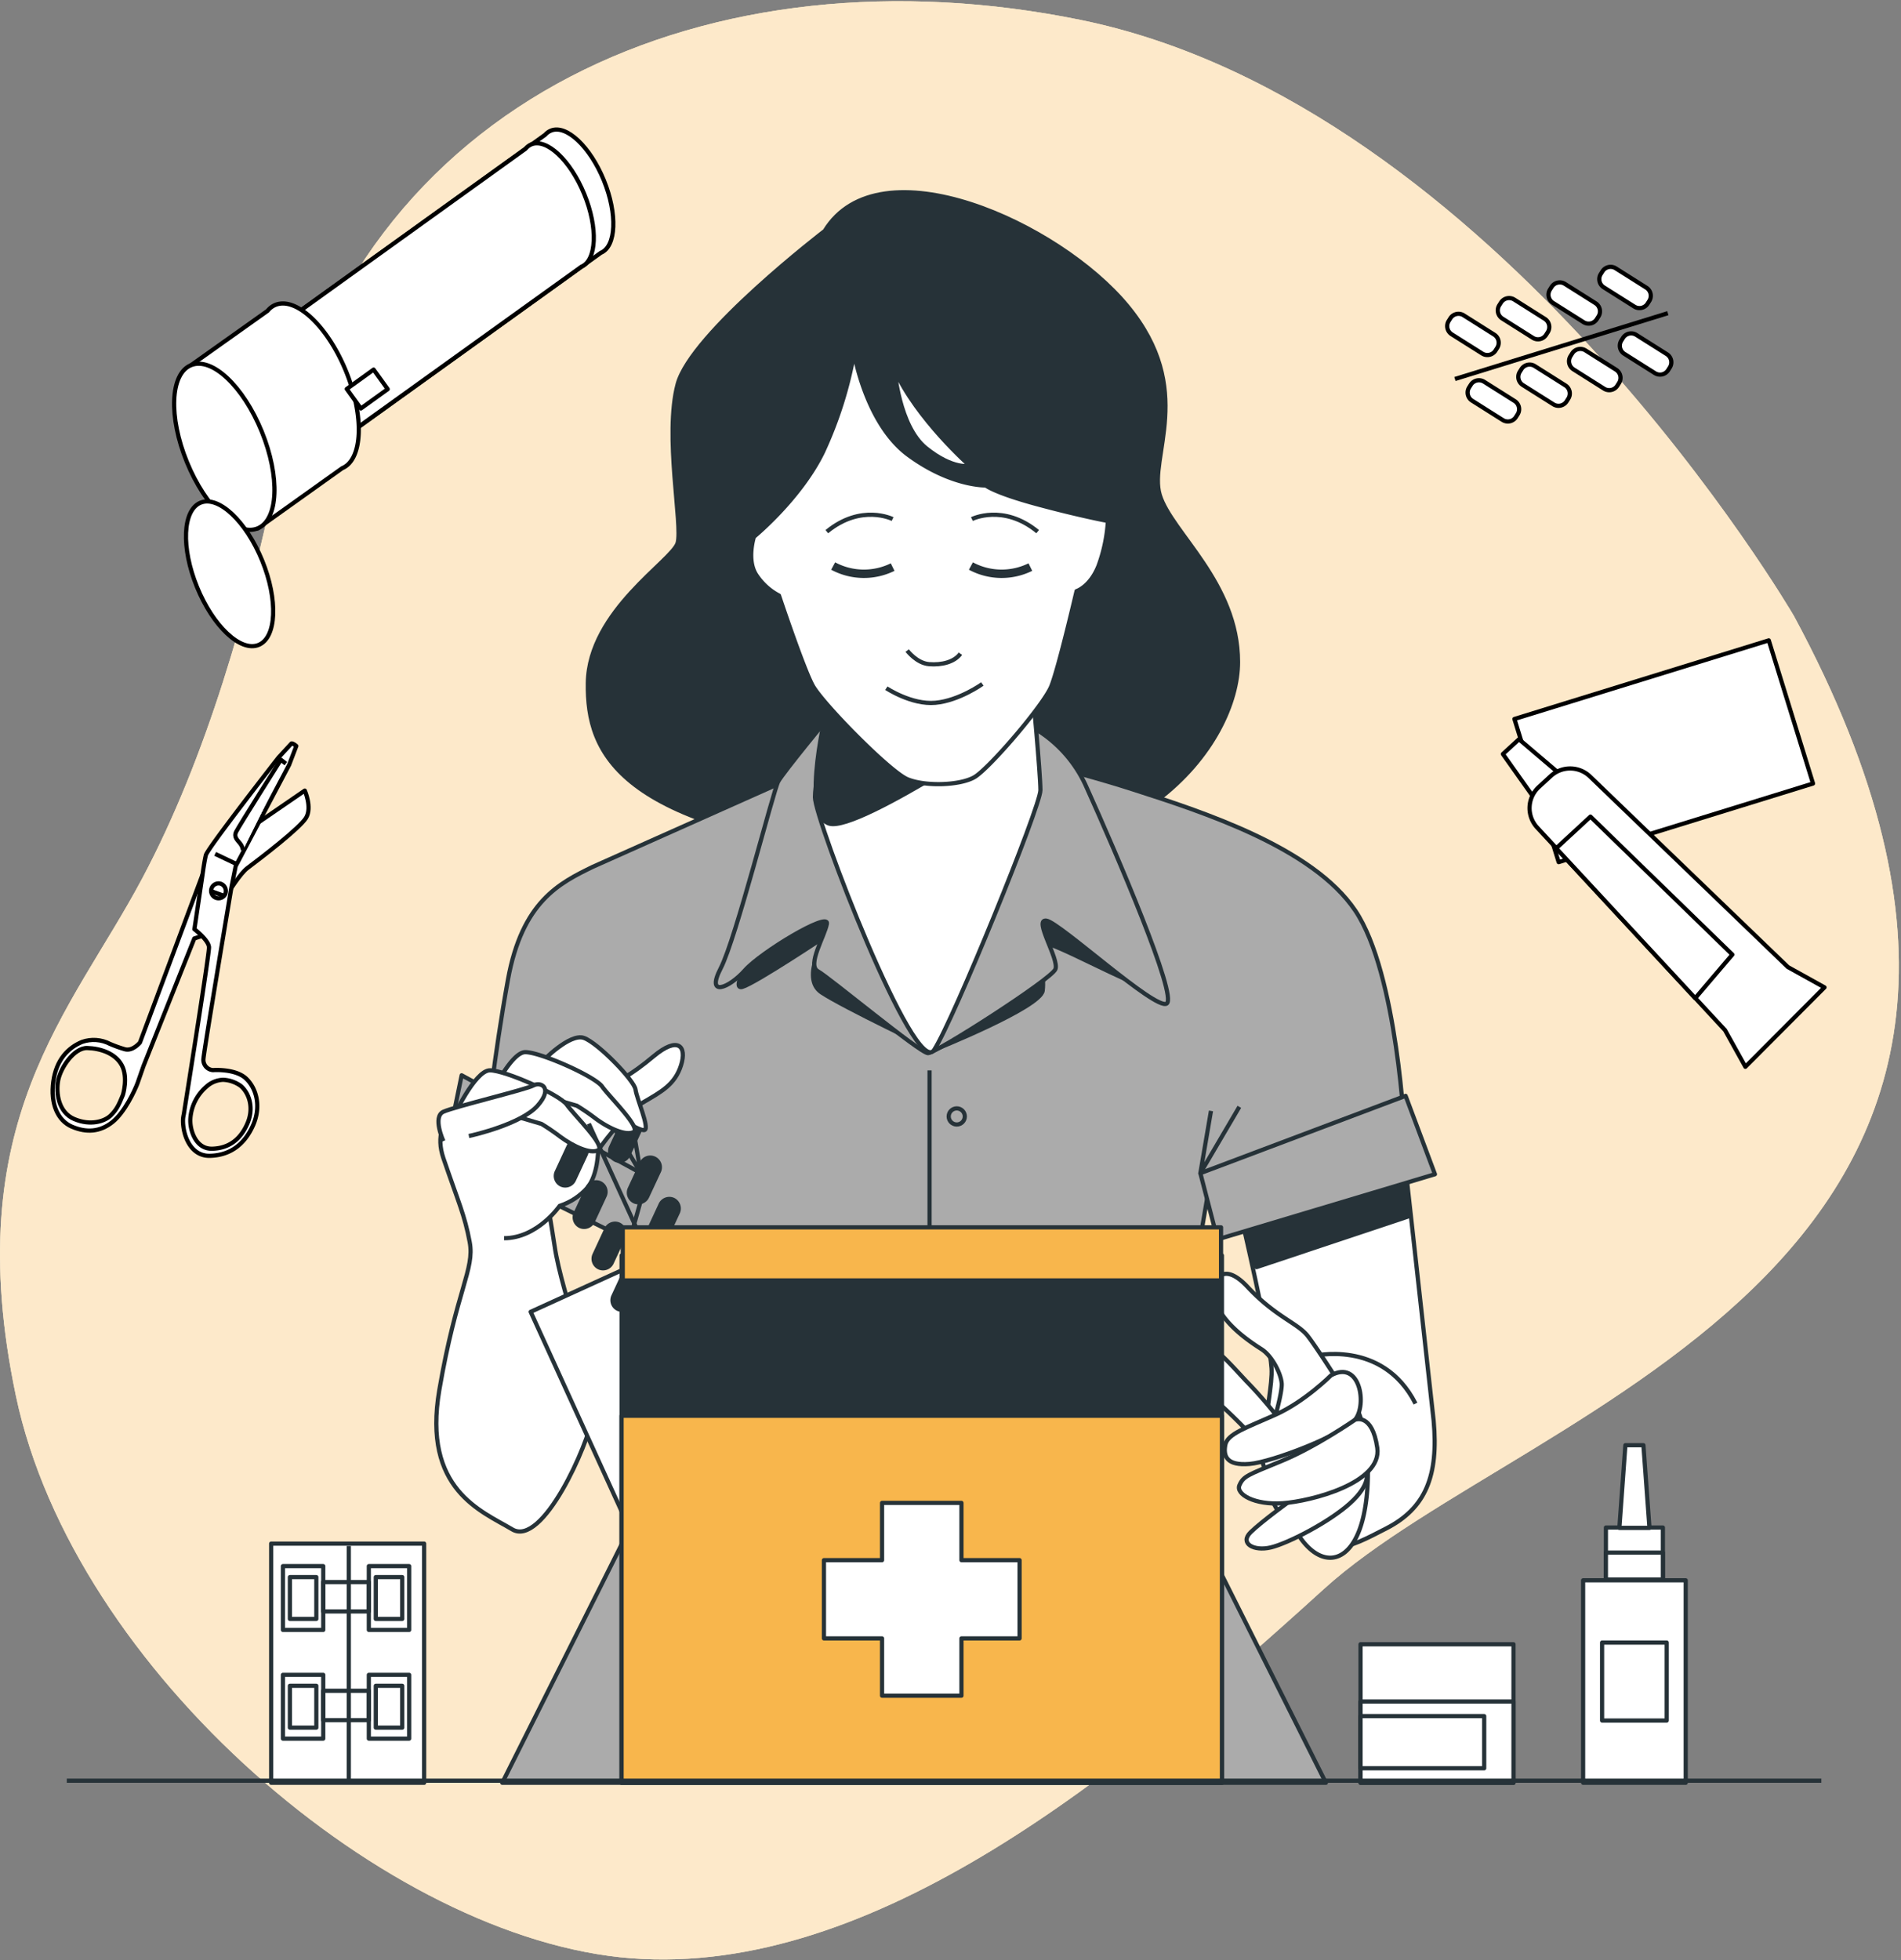 <svg xmlns="http://www.w3.org/2000/svg" width="453" height="467" fill="none" xmlns:v="https://vecta.io/nano"><rect width="100%" height="100%" fill="#808080" stroke="none"/><style><![CDATA[.B{fill:#fff}.C{stroke-linejoin:round}.D{stroke:#263238}.E{stroke:#000}.F{fill:#263238}.G{fill:#f8b64c}]]></style><use href="#B" class="G"/><g opacity=".7" class="B"><use href="#B"/><use href="#B"/></g><path d="M196.539 55.013s-31.84 24.38-35.07 36.56 1.24 33.58 0 37.81-21.14 16.16-21.39 33.32 7.46 34.08 69.39 41.53 85.55-27.61 85.55-46.51-15.91-30.84-18.65-39.79 8.71-25.12-7.71-45-59.19-39.06-72.12-17.92z" class="C D F"/><g class="B"><use href="#C"/><use href="#C"/></g><g class="C D"><use href="#C"/><path d="M335.81 289.743l-36.38 12.14-3.59-11.85 38.84-14.15 1.13 13.86z" class="F"/></g><g class="B"><use href="#D"/><use href="#D"/></g><g class="C D"><path d="M312.62 323.123s16.78-4.32 24.69 11.27"/><path d="M278.38 339.653l9.64-56.27 46.74-12.85s-1.69-38.56-11.81-53.6-36.38-23.52-53-28.86-32.29-8.49-32.29-8.49-29.881-4.12-43.131 3.16l-53.25 23.76c-7.95 3.88-16.86 8.25-20.24 26.92s-5.06 35.41-5.06 35.41l31.08 15.52 9.4 55.3-2 15.65-34.77 69.43H315.95l-35.301-70.5-2.269-14.58z" fill="#ababab"/><circle cx="227.99" cy="265.983" r="1.92"/><circle cx="227.99" cy="295.363" r="1.92"/><circle cx="227.99" cy="324.733" r="1.92"/><use href="#E"/><circle cx="227.99" cy="383.473" r="1.92"/><use href="#E" y="58.75"/><path d="M221.51 255.013v147.8m67.06-138.15l-2.53 14.84 9.29-15.81m-145.17.97l2.53 14.84-9.29-15.81"/><path d="M179.96 225.903s-6.15 10.1-3.07 9.22 20.2-12.29 20.2-12.29-6.59 10.1-1.32 13.61 26.77 13.7 26.77 13.7 25.49-10.18 25.93-14.14-.88-5.71-.88-7.9-2.64-4.83 2.64-3.08 24.59 12.3 23.27 9.67-22.7-45-25.62-46.44-42.45-2.76-49.48 1.2-18.44 36.45-18.44 36.45z" class="F"/><path d="M110.01 256.173l-3.69 17.9 43.71 21.48 4.26-15.22-44.28-24.16zm176.03 23.33l4.09 15.77 51.81-15.52-6.99-18.68-48.91 18.43zm-88.18-109.09s-11.2 13.58-12.4 15.75-10.09 37.51-13.71 44.5 1.93 4.81 5.78.48 20-14 19.52-11.09-4.82 9.88-2.17 11.33 24.34 19.52 26.26 19.52 29.4-17.59 30.36-20-5.3-12-2.16-11.57 26 21.45 28.67 19.76-12.05-35.9-19-51.32c-4.349-10.155-13.853-17.16-24.84-18.31-3.89-.23-36.31.95-36.31.95z" fill="#ababab"/></g><g class="B"><use href="#F"/><use href="#F"/></g><g class="C D"><use href="#F"/><path d="M197.239 168.003s-6.7 26.23.42 28.23 47.8-25.69 47.8-25.69l-48.22-2.54z" class="F"/></g><g class="B"><use href="#G"/><use href="#G"/></g><use href="#G" class="C D"/><g class="B"><use href="#H"/><use href="#H"/></g><g class="C D"><use href="#H"/><g stroke-width="2"><use href="#I"/><use href="#I" x="32.82"/></g><path d="M212.7 123.663s-7.46-3.74-15.67 3m34.57-3s7.46-3.74 15.67 3m-31.091 28.33s2.24 3 5.23 3.24 6-.5 7.46-2.49m-17.66 8.21s6 4 11.69 3.48 11.19-4.48 11.19-4.48"/></g><g class="B"><use href="#J"/><use href="#J"/></g><use href="#J" class="C D"/><g class="B"><use href="#K"/><use href="#K"/></g><use href="#K" class="C D"/><g class="B"><use href="#L"/><use href="#L"/></g><use href="#L" class="C D"/><g class="B"><use href="#M"/><use href="#M"/></g><use href="#M" class="C D"/><g class="B"><use href="#N"/><use href="#N"/></g><use href="#N" class="C D"/><g class="B"><use href="#O"/><use href="#O"/></g><use href="#O" class="C D"/><g class="B"><use href="#P"/><use href="#P"/></g><g class="C D"><path transform="rotate(335.49 126.453 312.53)" d="M126.453 312.53h30.62v54.41h-30.62z"/><path d="M140.315 267.706l18.9 41.44"/><path d="M133.76 282.233a2.28 2.28 0 0 0 3-1.11l2.85-6.12a2.3 2.3 0 0 0-1.12-3 2.3 2.3 0 0 0-3 1.11l-2.84 6.12a2.29 2.29 0 0 0 1.11 3zm4.5 9.87a2.29 2.29 0 0 0 3-1.11l2.84-6.12a2.28 2.28 0 0 0-1.11-3 2.29 2.29 0 0 0-3 1.11l-2.84 6.12a2.29 2.29 0 0 0 1.11 3zm4.5 9.86a2.28 2.28 0 0 0 3-1.11l2.84-6.12a2.28 2.28 0 0 0-1.11-3 2.29 2.29 0 0 0-3 1.11l-2.84 6.12a2.29 2.29 0 0 0 1.11 3zm4.5 9.87a2.29 2.29 0 0 0 3-1.11l2.84-6.12a2.29 2.29 0 0 0-1.11-3 2.29 2.29 0 0 0-3 1.11l-2.84 6.12a2.28 2.28 0 0 0 1.11 3zm-.55-35.5a2.29 2.29 0 0 0 3-1.11l2.84-6.12a2.29 2.29 0 0 0-1.11-3 2.29 2.29 0 0 0-3 1.11l-2.85 6.12a2.29 2.29 0 0 0 1.12 3zm4.49 9.9a2.29 2.29 0 0 0 3-1.12l2.85-6.11a2.29 2.29 0 0 0-2.866-3.078 2.29 2.29 0 0 0-1.294 1.188l-2.84 6.12a2.3 2.3 0 0 0 1.15 3zm4.5 9.83a2.29 2.29 0 0 0 3-1.11l2.85-6.12a2.29 2.29 0 0 0-1.12-3 2.3 2.3 0 0 0-3 1.11l-2.84 6.12a2.29 2.29 0 0 0 1.11 3zm4.5 9.87a2.29 2.29 0 0 0 3-1.11l2.84-6.12a2.28 2.28 0 0 0-1.11-3 2.28 2.28 0 0 0-3 1.11l-2.84 6.12a2.29 2.29 0 0 0 1.11 3z" class="F"/></g><g class="B"><use href="#Q"/><use href="#Q"/></g><use href="#Q" class="C D"/><g class="B"><use href="#R"/><use href="#R"/></g><use href="#R" class="C D"/><g class="B"><use href="#S"/><use href="#S"/></g><use href="#S" class="C D"/><g class="B"><use href="#T"/><use href="#T"/></g><use href="#T" class="C D"/><g class="B"><use href="#U"/><use href="#U"/></g><use href="#U" class="C E"/><g class="B"><use href="#V"/><use href="#V"/></g><g class="C E"><use href="#V"/><path d="M51.274 203.432l5.13 2.44"/></g><g class="B"><use href="#W"/><use href="#W"/></g><g class="C E"><use href="#W"/><path d="M53.51 213.464l-3.31-1.19"/></g><g class="B"><use href="#X"/><use href="#X"/></g><use href="#X" class="C E"/><g class="B"><use href="#Y"/><use href="#Y"/></g><use href="#Y" class="C E"/><g class="B"><use href="#Z"/><use href="#Z"/></g><use href="#Z" class="C E"/><g class="B"><use href="#a"/><use href="#a"/></g><use href="#a" class="C E"/><g class="B"><use href="#b"/><use href="#b"/></g><use href="#b" class="C E"/><g transform="rotate(337.79 54.711 136.704)" class="B"><ellipse cx="54.711" cy="136.704" rx="8.38" ry="18.3"/><ellipse cx="54.711" cy="136.704" rx="8.38" ry="18.3"/></g><ellipse cx="54.711" cy="136.704" rx="8.38" ry="18.3" transform="rotate(337.79 54.711 136.704)" class="C E"/><g class="B"><use href="#c"/><use href="#c"/></g><path transform="rotate(54.25 89.034 88.054)" d="M89.034 88.054h5.74v7.89h-5.74z" class="C E"/><g class="B"><use href="#d"/><use href="#d"/></g><g class="C E"><path transform="rotate(72.83 421.495 152.562)" d="M421.495 152.562h35.7v63.44h-35.7z"/><path d="M397.437 74.611l-50.73 15.68"/></g><g class="B"><use href="#e"/><use href="#e"/></g><use href="#e" class="C E"/><g class="B"><use href="#f"/><use href="#f"/></g><use href="#f" class="C E"/><g class="B"><use href="#g"/><use href="#g"/></g><use href="#g" class="C E"/><g class="B"><use href="#e" x="-36.244" y="11.185"/><use href="#e" x="-36.244" y="11.185"/></g><use href="#e" x="-36.244" y="11.185" class="C E"/><g class="B"><use href="#h"/><use href="#h"/></g><use href="#h" class="C E"/><g class="B"><use href="#i"/><use href="#i"/></g><use href="#i" class="C E"/><g class="B"><use href="#f" x="-7.185" y="19.578"/><use href="#f" x="-7.185" y="19.578"/></g><use href="#f" x="-7.185" y="19.578" class="C E"/><g class="B"><use href="#g" x="-7.185" y="19.578"/><use href="#g" x="-7.185" y="19.578"/></g><use href="#g" x="-7.185" y="19.578" class="C E"/><g class="B"><use href="#j"/><use href="#j"/></g><use href="#j" class="C E"/><g class="B"><use href="#k"/><use href="#k"/></g><use href="#k" class="C E"/><g class="B"><use href="#l"/><use href="#l"/></g><use href="#l" class="C E"/><g class="B"><use href="#m"/><use href="#m"/></g><use href="#m" class="C D"/><g class="B"><use href="#n"/><use href="#n"/></g><use href="#n" class="C D"/><g class="B"><use href="#o"/><use href="#o"/></g><use href="#o" class="C D"/><g class="B"><use href="#p"/><use href="#p"/></g><use href="#p" class="C D"/><g class="B"><use href="#q"/><use href="#q"/></g><use href="#q" class="C D"/><g class="B"><use href="#r"/><use href="#r"/></g><use href="#r" class="C D"/><g class="B"><use href="#s"/><use href="#s"/></g><use href="#s" class="C D"/><g class="B"><use href="#t"/><use href="#t"/></g><use href="#t" class="C D"/><g class="B"><use href="#u"/><use href="#u"/></g><g class="C D"><use href="#u"/><path d="M83.12 368.303v56.13"/><use href="#v"/><use href="#w"/><use href="#v" x="20.471"/><use href="#w" x="20.47"/><path d="M77.009 376.913h10.9v7h-10.9z"/><use href="#v" y="25.9"/><use href="#w" y="25.9"/><use href="#v" x="20.471" y="25.9"/><use href="#w" x="20.47" y="25.9"/><path d="M77.009 402.813h10.9v7h-10.9z"/><path d="M148.12 299.103h143.06v125.64H148.12z" class="F"/><path d="M148.12 337.293h143.06v87.44H148.12z" class="G"/></g><g class="B"><use href="#x"/><use href="#x"/></g><g class="C D"><use href="#x"/><path d="M148.4 292.403h142.57v12.65H148.4z" class="G"/><path d="M15.919 424.233h418.1"/></g><defs ><path id="B" d="M427.479 146.743s-70.94-121.78-170-142c-87.5-17.85-172.859 17.85-191.549 108.22-6.66 32.19-16.76 67.59-32 96.24-17.07 32.12-43.89 57.87-30.14 123.34s88.75 129.57 146.63 134 116.43-43.78 165.08-88 195.04-77.83 111.98-231.8z"/><path id="C" d="M334.68 275.893l6.95 62.57c1.2 13.18-1.92 20.86-11.27 25.66s-14.38 7.91-24-1.92-2.88-28.77-3.36-36.21-7.19-36-7.19-36l38.87-14.1z"/><path id="D" d="M312.62 323.123s16.78-4.32 24.69 11.27l-24.69-11.27z"/><path id="E" d="M229.91 354.103a1.92 1.92 0 1 1-3.84 0 1.92 1.92 0 1 1 3.84 0z"/><path id="F" d="M198.539 165.123s-4.34 19.52-4.34 24.82 23.82 67.18 28.39 60.2 25.34-58 25.34-61.89-1.93-24.58-1.93-24.58-16.86 11.33-24.09 12.05-23.37-10.6-23.37-10.6z"/><path id="G" d="M203.54 84.113c-1.454 8.166-3.962 16.11-7.46 23.63-5.47 11.19-16.42 20.14-16.42 20.14s-1.74 5.47.5 9c1.359 2.113 3.244 3.836 5.47 5 0 0 5.72 17.16 8 21.39s18.41 20.64 22.63 22.38 12.44 1.5 15.92-.49 16.58-17.23 18.36-21.71 6-22.63 6-22.63 3.24-1 5.23-6a37.58 37.58 0 0 0 2.24-10.7s-6.72-1.24-16.92-4-12.18-4.47-12.18-4.47-8.21.25-18.41-7.22-12.96-24.32-12.96-24.32z"/><path id="H" d="M213.199 88.093s1 13.43 7.46 18.65 10.45 4.23 10.45 4.23-12.69-11.19-17.91-22.88z"/><path id="I" d="M198.54 134.853a15.48 15.48 0 0 0 14.17.25"/><path id="J" d="M319.329 329.833s-5.27-8.39-7.67-11.51-7.67-4.55-14.39-11.75-9.35-.24-7.19 4.56 7.91 8.63 10.55 10.31 4.8 6.23 4.8 8.39-1.44 7.19-1.44 7.19a101.42 101.42 0 0 0-7.1-8.08c-5.85-6.3-10.16-11.34-11.36-6.06s1 7.91 5 11.51 8.39 8.15 8.87 9.11 1.92 8.39 4.08 9.83 4.79 2.39 4.79 3.59-1.91 5.52 2.64 10.79 10.07 4.56 13-3.12 2.63-21.57-.24-28.29-4.34-6.47-4.34-6.47z"/><path id="K" d="M317.169 327.673s-6.23 6.24-13.18 9.35-11.51 4.56-12 7.2.24 5 5.75 4.55 22.3-7 25.18-10.55 1.21-14.38-5.75-10.55z"/><path id="L" d="M325.63 350.853s1.13 2.72-3.9 7.27-14.87 9.59-18.94 10.55-7.43-1-4.8-3.6 10.31-8.15 10.31-8.15c5.962-1.447 11.767-3.481 17.33-6.07z"/><path id="M" d="M322.929 338.233s4.07-1.68 5.27 6.71-15.82 12.71-22.53 13.19-11.27-2.16-10.31-4.31 1.91-2.4 10.07-5.76 17.5-9.83 17.5-9.83z"/><path id="N" d="M113.129 261.233s-11.08 4.09-7.47 14.69 5.06 13.5 6.27 20-3.13 11.33-7.23 35.18 10.12 28.91 17.35 33.25 18.07-20 19.27-27.23-7.47-28.67-9.15-40.23-4.1-18.08 1.441-26-3.61-10.6-6.5-12.28-13.981 2.62-13.981 2.62z"/><path id="O" d="M120.12 294.993c7.95 0 13.25-7.71 13.25-7.71 2.555-.828 4.841-2.326 6.62-4.34 2.53-3.13 2.54-8.91 2.54-8.91s6.06-8.69 10.6-11.33 7.71-4.34 9.16-8.91-.73-7-6.51-2.17-8.43 5.78-8.43 5.78l-20 4.1"/><path id="P" d="M126.453 312.53l27.861-12.703 22.572 49.507-27.861 12.703z"/><path id="Q" d="M129.28 252.823s6.5-6.74 9.87-5.54 12 10.12 12.29 12.29 3.38 9.16 2.17 9.64-9.15-4.58-12.53-8-11.8-8.39-11.8-8.39z"/><path id="R" d="M116.27 262.233s5.3-11.57 8.91-11.57 16.63 5.79 18.31 8.2 9.4 9.88 7.47 10.84-6-1-8.91-3.13a52.38 52.38 0 0 0-4.58-3.14l-8.19-2.41"/><path id="S" d="M107.83 266.563s5.3-11.57 8.92-11.57 16.62 5.78 18.31 8.19 9.4 9.88 7.47 10.85-6-1-8.92-3.14c-1.467-1.123-2.993-2.168-4.57-3.13l-8.2-2.41"/><path id="T" d="M105.659 271.863s-2.65-5.79 0-7 19.76-5.3 21.45-6.26 4.82.48 1 4.81-15.18 7-16.38 7.23"/><path id="U" d="M72.63 188.353l-13.55 9.3s-7.13 4.11-10.82 10.73l-14.91 40s-1.74 2.13-3.61 1.59c-1.202-.348-2.381-.772-3.53-1.27-2.063-1.071-4.477-1.242-6.67-.47-3.29 1.37-6.12 4.21-6.84 9.43s1 9.3 4.46 10.77 6.67 1.24 9.61-1.09 5.34-7.52 6-9.28l1.44-4.13 12.09-30.35 2.19-.72s7.24-13.63 10.45-16.04 12.53-9.53 14-12-.31-6.47-.31-6.47zm-46.26 77.41c-1.44 1.4-4.8 2.47-8.65.85s-4.4-6.26-3.86-9.21 3.75-7.81 6.93-7.72 6.72 1.26 8.25 4.14.26 7 .26 7c-.98 2.41-1.49 3.53-2.93 4.94z"/><path id="V" d="M58.54 256.863c-2.61-2.32-7.77-1.92-7.77-1.92a2.44 2.44 0 0 1-2.29-2.71c.21-2.48 6.68-40.89 6.68-40.89l1-5 12.73-24.11 1.72-4.5s-.74-.66-1.15-.61l-3.07 3.32s-16.95 21.67-17.34 23.3-.79 4.64-.79 4.64l-1.93 13s3.4 2.6 3.47 4.3c.07 1.54-5 33.41-6 39.78-.088.362-.149.73-.18 1.1-.19 3.28 1.52 8.91 6.38 8.8s8.27-2.73 10.28-7.22.86-8.91-1.74-11.28zm.33 11c-1.62 3.62-4.38 5.72-8.32 5.81s-5.34-4.47-5.19-7.11a11 11 0 0 1 3.81-7.66c1.093-1.01 2.512-1.595 4-1.65 1.547.066 3.038.595 4.28 1.52 2.09 1.89 3.09 5.46 1.41 9.11l.01-.02z"/><path id="W" d="M53.68 212.993a1.77 1.77 0 0 1-3.246-1.408 1.77 1.77 0 0 1 2.246-1.012 1.85 1.85 0 0 1 1 2.42z"/><path id="X" d="M57.9 202.533c-.078-.586-.317-1.14-.69-1.6-.63-.81-1.56-1.49-.93-2.78s10.65-17.15 10.65-17.15l1.18.93"/><path id="Y" d="M143.89 42.943c-3.28-8-8.92-13.33-12.6-11.83-.537.218-1.013.561-1.39 1l-60.54 43.53 11.88 29.1 61.93-44.51c3.68-1.52 4-9.25.72-17.29z"/><path id="Z" d="M139.219 46.233c-3.28-8-8.93-13.34-12.61-11.84-.541.238-1.017.601-1.39 1.06l-60.54 43.51 11.86 29.11 62-44.53c3.63-1.5 4-9.24.68-17.31z"/><path id="a" d="M82.46 88.453c-4.38-10.74-11.92-17.82-16.84-15.81a4.71 4.71 0 0 0-1.86 1.41l-18.22 12.94 15.88 38.9 20.12-14.35c4.88-2.01 5.31-12.31.92-23.09z"/><path id="b" d="M62.37 102.803c4.38 10.75 4 21.08-1 23.09s-12.43-5.07-16.83-15.81-4-21.08 1-23.09 12.44 5.07 16.83 15.81z"/><path id="c" d="M89.034 88.054l3.354 4.658-6.403 4.61-3.354-4.658z"/><path id="d" d="M421.495 152.562l10.539 34.109-60.613 18.728-10.539-34.109z"/><path id="e" d="M392.308 68.531a2.29 2.29 0 0 1 .714 3.159l-.405.643a2.29 2.29 0 0 1-3.159.715l-7.29-4.6a2.29 2.29 0 0 1-.715-3.159l.406-.643a2.29 2.29 0 0 1 3.158-.715l7.291 4.6z"/><path id="f" d="M380.199 72.236a2.29 2.29 0 0 1 .715 3.159l-.406.643a2.29 2.29 0 0 1-3.159.714l-7.289-4.601a2.29 2.29 0 0 1-.714-3.159l.405-.643a2.29 2.29 0 0 1 3.159-.714l7.289 4.601z"/><path id="g" d="M368.123 75.97a2.29 2.29 0 0 1 .714 3.159l-.405.643a2.29 2.29 0 0 1-3.159.714l-7.29-4.601a2.29 2.29 0 0 1-.714-3.159l.406-.643a2.29 2.29 0 0 1 3.159-.714l7.289 4.601z"/><path id="h" d="M397.206 84.381a2.29 2.29 0 0 1 .714 3.159l-.406.643a2.29 2.29 0 0 1-3.159.714l-7.289-4.601a2.29 2.29 0 0 1-.714-3.159l.405-.643a2.29 2.29 0 0 1 3.159-.714l7.29 4.601z"/><path id="i" d="M385.099 88.085a2.29 2.29 0 0 1 .714 3.159l-.405.643a2.29 2.29 0 0 1-3.159.714L374.959 88a2.29 2.29 0 0 1-.714-3.159l.406-.643a2.29 2.29 0 0 1 3.159-.714l7.289 4.601z"/><path id="j" d="M372.68 185.233l-6.41 5.88-8.14-11.47 3.84-3.52 10.71 9.11z"/><path id="k" d="M369.539 184.883l-2.86 2.63c-1.33 1.23-2.117 2.938-2.187 4.748s.585 3.575 1.817 4.902l44.76 48.27 4.85 8.72 18.85-18.92-8.72-4.84-47.2-45.44a6.82 6.82 0 0 0-9.31-.07z"/><path id="l" d="M403.96 237.803l8.85-10.38-33.81-32.87-8.16 7.54 33.12 35.71z"/><path id="m" d="M377.25 376.493h24.45v48.24h-24.45z"/><path id="n" d="M381.77 391.323h15.4v18.58h-15.4z"/><path id="o" d="M382.68 363.923h13.58v12.39h-13.58z"/><path id="p" d="M391.62 344.313h-4.3l-1.43 19.69h7.17l-1.44-19.69z"/><path id="q" d="M382.68 369.893h13.58v6.42h-13.58z"/><path id="r" d="M324.209 391.733h36.45v33h-36.45z"/><path id="s" d="M324.209 405.373h36.45v19.36h-36.45z"/><path id="t" d="M324.209 408.843h29.47v12.43h-29.47z"/><path id="u" d="M64.62 367.753h36.45v56.98H64.62z"/><path id="v" d="M67.419 373.113h9.61v15.2h-9.61z"/><path id="w" d="M69.08 375.733h6.3v9.96h-6.3z"/><path id="x" d="M242.96 371.693h-13.85v-13.64h-18.92v13.64h-13.85v18.64h13.85v13.65h18.92v-13.65h13.85v-18.64z"/></defs></svg>